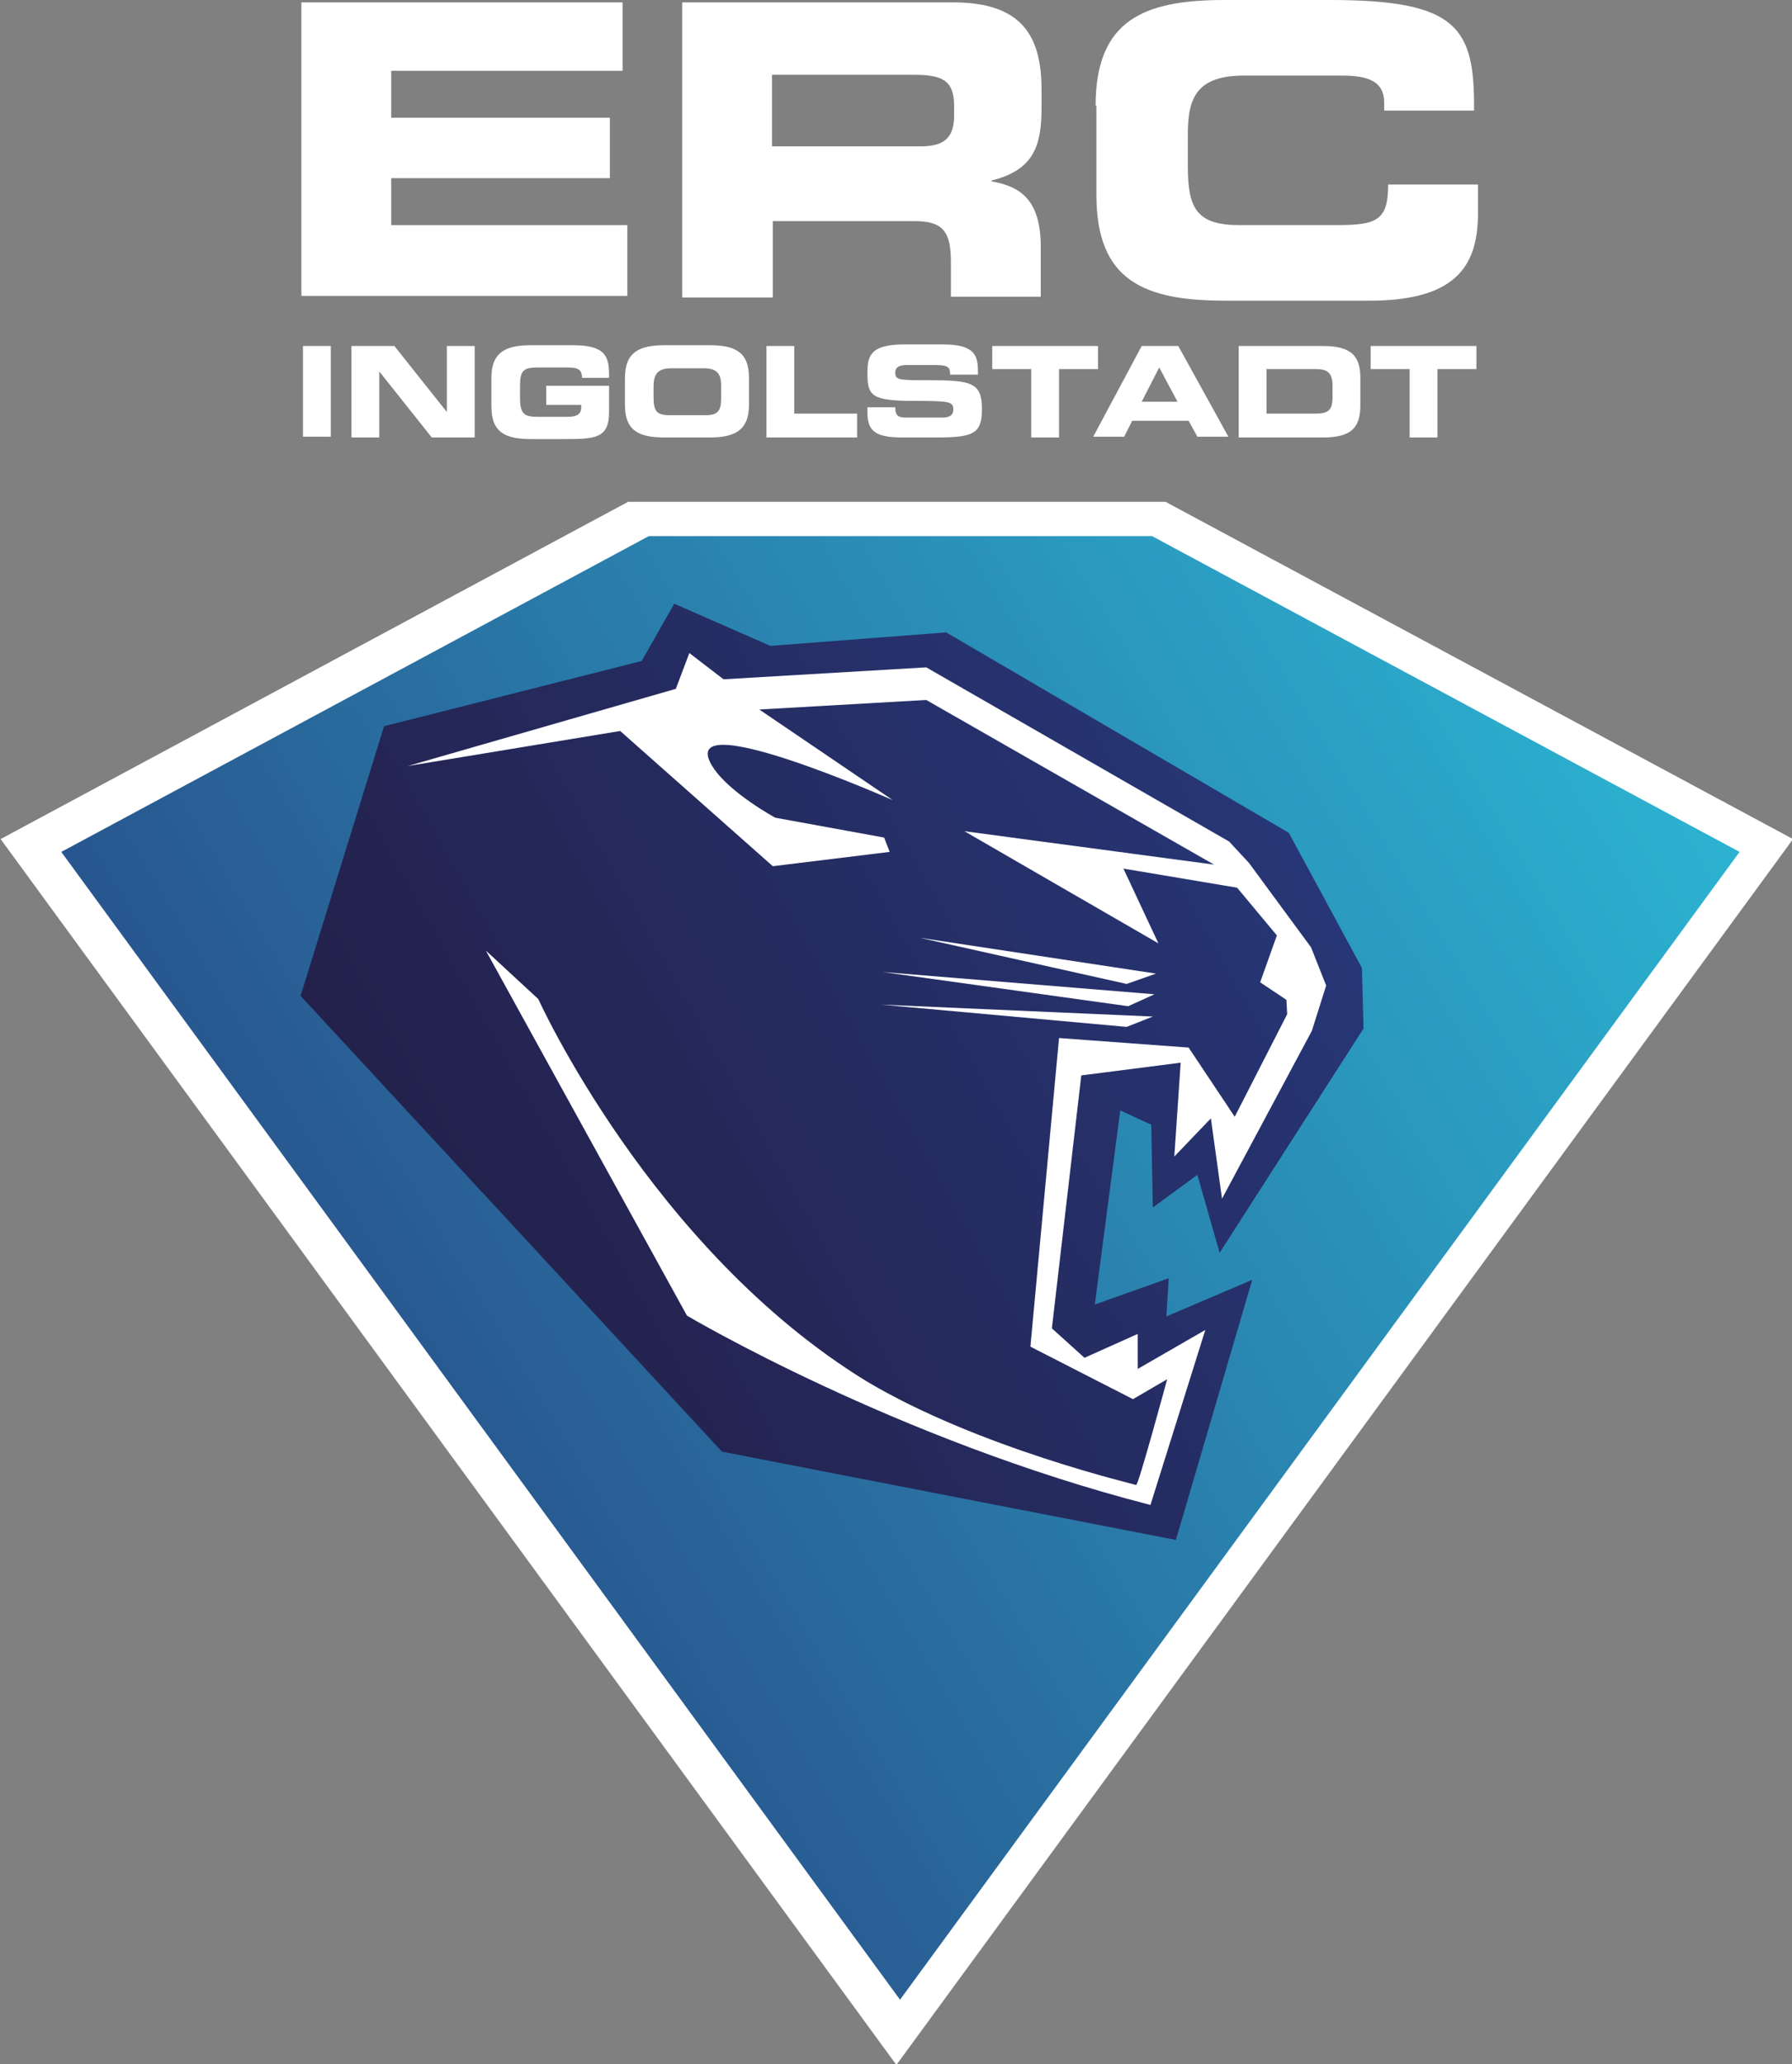 <?xml version="1.0" encoding="UTF-8" standalone="no"?>
<!-- Generator: Adobe Illustrator 27.9.0, SVG Export Plug-In . SVG Version: 6.00 Build 0)  -->

<svg
   version="1.1"
   id="Ebene_1"
   x="0px"
   y="0px"
   viewBox="0 0 225.403 259.505"
   xml:space="preserve"
   sodipodi:docname="ing.svg"
   inkscape:version="1.1 (c68e22c387, 2021-05-23)"
   width="225.403"
   height="259.505"
   xmlns:inkscape="http://www.inkscape.org/namespaces/inkscape"
   xmlns:sodipodi="http://sodipodi.sourceforge.net/DTD/sodipodi-0.dtd"
   xmlns:xlink="http://www.w3.org/1999/xlink"
   xmlns="http://www.w3.org/2000/svg"
   xmlns:svg="http://www.w3.org/2000/svg"><rect x="0" y="0" width="225.403" height="259.505" fill="#808080" stroke="none"/><defs
   id="defs1074">
	
	
	

		<defs
   id="defs1250">
			<path
   id="path1248"
   d="M 389.8,205.8 315.9,245.5 421.4,389.8 527,245.5 453.1,205.8 c -14,0 -49.3,0 -63.3,0" />
		</defs>
		<clipPath
   id="clipPath1254">
			<use
   xlink:href="#SVGID_00000154388986013662786990000016027066602670317742_"
   style="overflow:visible"
   id="use1252"
   x="0"
   y="0"
   width="100%"
   height="100%" />
		</clipPath>
		
			<linearGradient
   id="linearGradient1262"
   gradientUnits="userSpaceOnUse"
   x1="-603.529"
   y1="1010.181"
   x2="-603.02"
   y2="1010.181"
   gradientTransform="matrix(-431.8,254.702,254.702,431.8,-517365.06,-282244.91)">
			<stop
   offset="0"
   style="stop-color:#2CBAD6"
   id="stop1256" />
			<stop
   offset="5.007570e-03"
   style="stop-color:#2CBAD6"
   id="stop1258" />
			<stop
   offset="1"
   style="stop-color:#273778"
   id="stop1260" />
		</linearGradient>
		
			
	<linearGradient
   inkscape:collect="always"
   xlink:href="#SVGID_00000048497209899935974610000002766481535691105199_"
   id="linearGradient1798"
   gradientUnits="userSpaceOnUse"
   gradientTransform="matrix(-431.8,254.702,254.702,431.8,-517365.06,-282244.91)"
   x1="-603.529"
   y1="1010.181"
   x2="-603.02"
   y2="1010.181" /><linearGradient
   inkscape:collect="always"
   xlink:href="#SVGID_00000163051995872094360110000017934204858088099999_"
   id="linearGradient1800"
   gradientUnits="userSpaceOnUse"
   gradientTransform="matrix(-279.273,155.822,155.822,279.273,-325726.84,-187928.91)"
   x1="-604.046"
   y1="1010.808"
   x2="-603.537"
   y2="1010.808" /><linearGradient
   inkscape:collect="always"
   xlink:href="#SVGID_00000048497209899935974610000002766481535691105199_"
   id="linearGradient1802"
   gradientUnits="userSpaceOnUse"
   gradientTransform="matrix(-431.8,254.702,254.702,431.8,-517365.06,-282244.91)"
   x1="-603.529"
   y1="1010.181"
   x2="-603.02"
   y2="1010.181" /><linearGradient
   inkscape:collect="always"
   xlink:href="#SVGID_00000163051995872094360110000017934204858088099999_"
   id="linearGradient1804"
   gradientUnits="userSpaceOnUse"
   gradientTransform="matrix(-279.273,155.822,155.822,279.273,-325726.84,-187928.91)"
   x1="-604.046"
   y1="1010.808"
   x2="-603.537"
   y2="1010.808" /></defs><sodipodi:namedview
   id="namedview1072"
   pagecolor="#9079ff"
   bordercolor="#666666"
   borderopacity="1.0"
   inkscape:pageshadow="2"
   inkscape:pageopacity="0"
   inkscape:pagecheckerboard="0"
   showgrid="false"
   inkscape:zoom="1.3457655"
   inkscape:cx="-89.540115"
   inkscape:cy="32.32361"
   inkscape:window-width="1920"
   inkscape:window-height="1017"
   inkscape:window-x="-8"
   inkscape:window-y="-8"
   inkscape:window-maximized="1"
   inkscape:current-layer="Ebene_1" />
<style
   type="text/css"
   id="style992">
	.Grün_x0020_bogenförmig{fill:url(#SVGID_1_);stroke:#FFFFFF;stroke-width:0.25;stroke-miterlimit:1;}
	
		.st0{clip-path:url(#SVGID_00000021838120520823638730000006484311836308334484_);fill:url(#SVGID_00000052822536068988734260000007443699898130683576_);}
	
		.st1{clip-path:url(#SVGID_00000072244718758564253130000016444881758722181261_);fill:url(#SVGID_00000182486515765884117900000006254109151824918921_);}
	.st2{fill:#FFFFFF;}
	.st3{fill:#26204A;}
</style>
<linearGradient
   id="SVGID_1_"
   gradientUnits="userSpaceOnUse"
   x1="0"
   y1="595.28"
   x2="0.707"
   y2="594.573">
	<stop
   offset="0"
   style="stop-color:#1DA238"
   id="stop994" />
	<stop
   offset="0.983"
   style="stop-color:#24391D"
   id="stop996" />
</linearGradient>
<g
   id="g1043"
   transform="translate(-308.192,-138.4)">
	<g
   id="g1014">
		<defs
   id="defs1000">
			<path
   id="SVGID_00000154388986013662786990000016027066602670317742_"
   d="M 389.8,205.8 315.9,245.5 421.4,389.8 527,245.5 453.1,205.8 c -14,0 -49.3,0 -63.3,0" />
		</defs>
		<clipPath
   id="SVGID_00000078039543458770704060000014216483227025468863_">
			<use
   xlink:href="#SVGID_00000154388986013662786990000016027066602670317742_"
   style="overflow:visible"
   id="use1002"
   x="0"
   y="0"
   width="100%"
   height="100%" />
		</clipPath>
		
			<linearGradient
   id="SVGID_00000048497209899935974610000002766481535691105199_"
   gradientUnits="userSpaceOnUse"
   x1="-603.529"
   y1="1010.181"
   x2="-603.02"
   y2="1010.181"
   gradientTransform="matrix(-431.8,254.702,254.702,431.8,-517365.06,-282244.91)">
			<stop
   offset="0"
   style="stop-color:#2CBAD6"
   id="stop1005" />
			<stop
   offset="5.007570e-03"
   style="stop-color:#2CBAD6"
   id="stop1007" />
			<stop
   offset="1"
   style="stop-color:#273778"
   id="stop1009" />
		</linearGradient>
		
			<polygon
   style="fill:url(#linearGradient1798)"
   points="472.5,113.4 607.5,342.3 370.4,482.1 235.4,253.3 "
   clip-path="url(#SVGID_00000078039543458770704060000014216483227025468863_)"
   id="polygon1012" />
	</g>
	<g
   id="g1031">
		<defs
   id="defs1017">
			<polygon
   id="SVGID_00000012443470555524726130000014860511428064989587_"
   points="399,320.9 456.1,332 465.7,299.3 454.9,303.9 455.2,299.1 445.9,302.4 449.1,278 453,279.8 453.2,290.2 458.8,286.1 461.6,295.9 479.7,267.7 479.5,260.1 470.3,243.1 427.2,217.9 405.1,219.6 393,214.3 388.9,221.5 356.5,229.7 346,263.6 " />
		</defs>
		<clipPath
   id="SVGID_00000084504156277110279860000012644191495121716621_">
			<use
   xlink:href="#SVGID_00000012443470555524726130000014860511428064989587_"
   style="overflow:visible"
   id="use1019"
   x="0"
   y="0"
   width="100%"
   height="100%" />
		</clipPath>
		
			<linearGradient
   id="SVGID_00000163051995872094360110000017934204858088099999_"
   gradientUnits="userSpaceOnUse"
   x1="-604.046"
   y1="1010.808"
   x2="-603.537"
   y2="1010.808"
   gradientTransform="matrix(-279.273,155.822,155.822,279.273,-325726.84,-187928.91)">
			<stop
   offset="0"
   style="stop-color:#273778"
   id="stop1022" />
			<stop
   offset="1.669190e-03"
   style="stop-color:#273778"
   id="stop1024" />
			<stop
   offset="1"
   style="stop-color:#221A3D"
   id="stop1026" />
		</linearGradient>
		
			<polygon
   style="fill:url(#linearGradient1800)"
   points="447.9,157.4 529.8,304 377.7,388.9 295.9,242.2 "
   clip-path="url(#SVGID_00000084504156277110279860000012644191495121716621_)"
   id="polygon1029" />
	</g>
	<g
   id="g1041">
		<path
   class="st2"
   d="m 359.5,234.7 33.7,-9.7 1.7,-4.5 4.3,3.3 25.5,-1.5 38.1,21.9 2.5,2.7 7.8,10.6 1.9,4.8 -1.8,5.7 -11.3,21.1 -1.4,-10.1 -4.6,4.8 0.8,-11.8 -12.5,1.6 -3.7,31.8 4.1,3.7 6.7,-3 v 4.4 l 8.5,-4.9 -6.9,22 c -32,-8.2 -58.3,-23.8 -58.3,-23.8 l -25.3,-45.9 6.6,6.1 c 0,0 14.2,31.4 41.2,48 14.2,8.5 34.3,13.1 34,13.1 0.3,0 3.9,-13.3 3.9,-13.3 l -4.3,2.5 -12.9,-6.6 3.6,-38.8 16.3,1.2 5.8,8.7 6.6,-12.9 -0.1,-1.8 -3.3,-2.2 2.1,-5.9 -5,-6 -14.3,-2.4 4.4,9.4 -24.4,-14.1 31.4,4.2 -36.2,-20.7 -21,1.2 16.8,11.4 c 0,0 -28,-12.4 -22.6,-4.1 2.1,3.2 7.8,6.3 7.8,6.3 l 13.7,2.5 0.7,1.8 -14.7,1.8 -19.2,-17 z"
   id="path1033" />
		<polygon
   class="st2"
   points="453.6,260.8 423.9,256.3 449.9,262.1 "
   id="polygon1035" />
		<polygon
   class="st2"
   points="453.4,263.4 419.2,260.6 450.1,264.9 "
   id="polygon1037" />
		<polygon
   class="st2"
   points="453.2,266.2 419,264.7 449.9,267.5 "
   id="polygon1039" />
	</g>
</g>
<polygon
   class="st3"
   points="357.4,147.3 357.4,153.2 384.9,153.2 384.9,160.8 357.4,160.8 357.4,166.7 387.1,166.7 387.1,175.6 346.1,175.6 346.1,138.7 386.5,138.7 386.5,147.3 "
   id="polygon1045"
   style="fill:#ffffff"
   transform="translate(-308.192,-138.4)" />
<path
   class="st3"
   d="m 85.808,0.3 h 34.1 c 8.7,0 11.1,4.3 11.1,11 v 2.3 c 0,4.9 -1.1,7.8 -6.3,9.1 v 0.1 c 3.4,0.6 6.2,2.1 6.2,8.2 v 6.3 h -11.3 v -4.4 c 0,-3.9 -1.1,-5.1 -4.6,-5.1 H 97.208 v 9.6 H 85.808 Z m 11.3,18.1 h 18.7 c 3.1,0 4.2,-1.2 4.2,-3.9 v -1.2 c 0,-3.3 -1.6,-3.9 -5.2,-3.9 H 97.108 Z"
   id="path1047"
   style="fill:#ffffff" />
<path
   class="st3"
   d="m 137.808,13.3 c 0,-10.8 6.1,-13.3 16.2,-13.3 h 13.3 c 16.1,0 18.2,3.5 18.1,13.9 h -11.3 v -1 c 0,-2.6 -1.9,-3.4 -5.3,-3.4 h -12.3 c -6,0 -7.1,2.8 -7.1,7.4 v 4 c 0,5.3 1.1,7.4 6.5,7.4 h 12.1 c 5.1,0 6.6,-0.5 6.6,-5.1 h 11.3 v 3.5 c 0,6.2 -2.2,11.1 -13.6,11.1 h -18.2 c -10.2,0 -16.2,-2.5 -16.2,-13.3 V 13.3 Z"
   id="path1049"
   style="fill:#ffffff" />
<rect
   x="38.108"
   y="43.5"
   class="st3"
   width="3.5"
   height="11.4"
   id="rect1051"
   style="fill:#ffffff" />
<polygon
   class="st3"
   points="364.4,190.2 364.4,181.9 367.9,181.9 367.9,193.4 362.5,193.4 355.9,185.1 355.9,185.1 355.9,193.4 352.4,193.4 352.4,181.9 357.8,181.9 364.4,190.2 "
   id="polygon1053"
   style="fill:#ffffff"
   transform="translate(-308.192,-138.4)" />
<path
   class="st3"
   d="m 61.808,47.5 c 0,-3.3 1.9,-4.1 5,-4.1 h 5.3 c 4,0 4.5,1.4 4.5,3.7 v 0.4 h -3.4 c 0,-1.1 -0.6,-1.3 -1.8,-1.3 h -3.8 c -1.8,0 -2.2,0.4 -2.2,2.4 V 50 c 0,2 0.5,2.4 2.2,2.4 h 3.7 c 0.9,0 1.8,-0.1 1.8,-1.2 v -0.3 h -4.4 v -2.4 h 7.9 v 3.3 c 0,3.3 -1.7,3.4 -5.6,3.4 h -4.2 c -3.2,0 -5,-0.8 -5,-4.1 z"
   id="path1055"
   style="fill:#ffffff" />
<path
   class="st3"
   d="m 78.608,47.5 c 0,-3.3 1.9,-4.1 5,-4.1 h 5.6 c 3.2,0 5,0.8 5,4.1 v 3.4 c 0,3.3 -1.9,4.1 -5,4.1 h -5.6 c -3.2,0 -5,-0.8 -5,-4.1 z m 3.6,2.4 c 0,1.7 0.3,2.3 2,2.3 h 4.5 c 1.7,0 2,-0.6 2,-2.3 v -1.3 c 0,-1.4 -0.3,-2.3 -2.2,-2.3 h -4.1 c -1.8,0 -2.2,0.9 -2.2,2.3 z"
   id="path1057"
   style="fill:#ffffff" />
<polygon
   class="st3"
   points="416,190.4 416,193.4 404.6,193.4 404.6,181.9 408.1,181.9 408.1,190.4 "
   id="polygon1059"
   style="fill:#ffffff"
   transform="translate(-308.192,-138.4)" />
<path
   class="st3"
   d="m 109.108,51.2 h 3.5 c 0,1.2 0.5,1.3 1.5,1.3 h 4.3 c 0.7,0 1.5,-0.1 1.5,-1 0,-1 -0.4,-1.1 -4.9,-1.1 -5.3,0 -5.9,-0.6 -5.9,-3.4 0,-2.1 0.2,-3.7 4.6,-3.7 h 4.9 c 4,0 4.4,1.4 4.4,3.4 v 0.4 h -3.5 c 0,-0.8 -0.1,-1.2 -1.7,-1.2 h -3.9 c -0.8,0 -1.3,0.3 -1.3,0.9 0,1 0.4,1 4.2,1 5.4,0 6.7,0.3 6.7,3.6 0,3.1 -1,3.6 -5.7,3.6 h -4.2 c -3.2,0 -4.5,-0.6 -4.5,-3.1 z"
   id="path1061"
   style="fill:#ffffff" />
<polygon
   class="st3"
   points="441.4,184.8 441.4,193.4 437.9,193.4 437.9,184.8 433,184.8 433,181.9 446.3,181.9 446.3,184.8 "
   id="polygon1063"
   style="fill:#ffffff"
   transform="translate(-308.192,-138.4)" />
<path
   class="st3"
   d="m 143.608,43.5 h 4.6 l 6.3,11.4 h -3.9 l -1.1,-2 h -7.1 l -1,2 h -3.9 z m 0,7 h 4.5 l -2.3,-4.3 z"
   id="path1065"
   style="fill:#ffffff" />
<path
   class="st3"
   d="m 155.808,43.5 h 10.6 c 3.5,0 4.7,1.2 4.7,4 V 51 c 0,2.8 -1.2,4 -4.7,4 h -10.6 z m 3.5,8.5 h 6.2 c 1.5,0 2.1,-0.4 2.1,-2 v -1.5 c 0,-1.6 -0.6,-2.1 -2.1,-2.1 h -6.2 z"
   id="path1067"
   style="fill:#ffffff" />
<polygon
   class="st3"
   points="489,184.8 489,193.4 485.5,193.4 485.5,184.8 480.6,184.8 480.6,181.9 493.9,181.9 493.9,184.8 "
   id="polygon1069"
   style="fill:#ffffff"
   transform="translate(-308.192,-138.4)" />
<polygon
   style="fill:#ffffff;stroke:#0e0000;stroke-opacity:1"
   points="235.4,253.3 472.5,113.4 607.5,342.3 370.4,482.1 "
   clip-path="url(#SVGID_00000078039543458770704060000014216483227025468863_)"
   id="polygon1264"
   transform="matrix(1.068,0,0,1.068,-337.304,-156.706)" /><g
   id="g1242"
   transform="translate(-308.192,-138.4)">
	<g
   id="g1210">
		<defs
   id="defs1194">
			<path
   id="path1192"
   d="M 389.8,205.8 315.9,245.5 421.4,389.8 527,245.5 453.1,205.8 c -14,0 -49.3,0 -63.3,0" />
		</defs>
		<clipPath
   id="clipPath1198">
			<use
   xlink:href="#SVGID_00000154388986013662786990000016027066602670317742_"
   style="overflow:visible"
   id="use1196"
   x="0"
   y="0"
   width="100%"
   height="100%" />
		</clipPath>
		
			<linearGradient
   id="linearGradient1206"
   gradientUnits="userSpaceOnUse"
   x1="-603.529"
   y1="1010.181"
   x2="-603.02"
   y2="1010.181"
   gradientTransform="matrix(-431.8,254.702,254.702,431.8,-517365.06,-282244.91)">
			<stop
   offset="0"
   style="stop-color:#2CBAD6"
   id="stop1200" />
			<stop
   offset="5.007570e-03"
   style="stop-color:#2CBAD6"
   id="stop1202" />
			<stop
   offset="1"
   style="stop-color:#273778"
   id="stop1204" />
		</linearGradient>
		
			<polygon
   style="fill:url(#linearGradient1802)"
   points="472.5,113.4 607.5,342.3 370.4,482.1 235.4,253.3 "
   clip-path="url(#SVGID_00000078039543458770704060000014216483227025468863_)"
   id="polygon1208" />
	</g>
	<g
   id="g1230">
		<defs
   id="defs1214">
			<polygon
   id="polygon1212"
   points="399,320.9 456.1,332 465.7,299.3 454.9,303.9 455.2,299.1 445.9,302.4 449.1,278 453,279.8 453.2,290.2 458.8,286.1 461.6,295.9 479.7,267.7 479.5,260.1 470.3,243.1 427.2,217.9 405.1,219.6 393,214.3 388.9,221.5 356.5,229.7 346,263.6 " />
		</defs>
		<clipPath
   id="clipPath1218">
			<use
   xlink:href="#SVGID_00000012443470555524726130000014860511428064989587_"
   style="overflow:visible"
   id="use1216"
   x="0"
   y="0"
   width="100%"
   height="100%" />
		</clipPath>
		
			<linearGradient
   id="linearGradient1226"
   gradientUnits="userSpaceOnUse"
   x1="-604.046"
   y1="1010.808"
   x2="-603.537"
   y2="1010.808"
   gradientTransform="matrix(-279.273,155.822,155.822,279.273,-325726.84,-187928.91)">
			<stop
   offset="0"
   style="stop-color:#273778"
   id="stop1220" />
			<stop
   offset="1.669190e-03"
   style="stop-color:#273778"
   id="stop1222" />
			<stop
   offset="1"
   style="stop-color:#221A3D"
   id="stop1224" />
		</linearGradient>
		
			<polygon
   style="fill:url(#linearGradient1804)"
   points="447.9,157.4 529.8,304 377.7,388.9 295.9,242.2 "
   clip-path="url(#SVGID_00000084504156277110279860000012644191495121716621_)"
   id="polygon1228" />
	</g>
	<g
   id="g1240">
		<path
   class="st2"
   d="m 359.5,234.7 33.7,-9.7 1.7,-4.5 4.3,3.3 25.5,-1.5 38.1,21.9 2.5,2.7 7.8,10.6 1.9,4.8 -1.8,5.7 -11.3,21.1 -1.4,-10.1 -4.6,4.8 0.8,-11.8 -12.5,1.6 -3.7,31.8 4.1,3.7 6.7,-3 v 4.4 l 8.5,-4.9 -6.9,22 c -32,-8.2 -58.3,-23.8 -58.3,-23.8 l -25.3,-45.9 6.6,6.1 c 0,0 14.2,31.4 41.2,48 14.2,8.5 34.3,13.1 34,13.1 0.3,0 3.9,-13.3 3.9,-13.3 l -4.3,2.5 -12.9,-6.6 3.6,-38.8 16.3,1.2 5.8,8.7 6.6,-12.9 -0.1,-1.8 -3.3,-2.2 2.1,-5.9 -5,-6 -14.3,-2.4 4.4,9.4 -24.4,-14.1 31.4,4.2 -36.2,-20.7 -21,1.2 16.8,11.4 c 0,0 -28,-12.4 -22.6,-4.1 2.1,3.2 7.8,6.3 7.8,6.3 l 13.7,2.5 0.7,1.8 -14.7,1.8 -19.2,-17 z"
   id="path1232" />
		<polygon
   class="st2"
   points="453.6,260.8 423.9,256.3 449.9,262.1 "
   id="polygon1234" />
		<polygon
   class="st2"
   points="453.4,263.4 419.2,260.6 450.1,264.9 "
   id="polygon1236" />
		<polygon
   class="st2"
   points="453.2,266.2 419,264.7 449.9,267.5 "
   id="polygon1238" />
	</g>
</g></svg>

